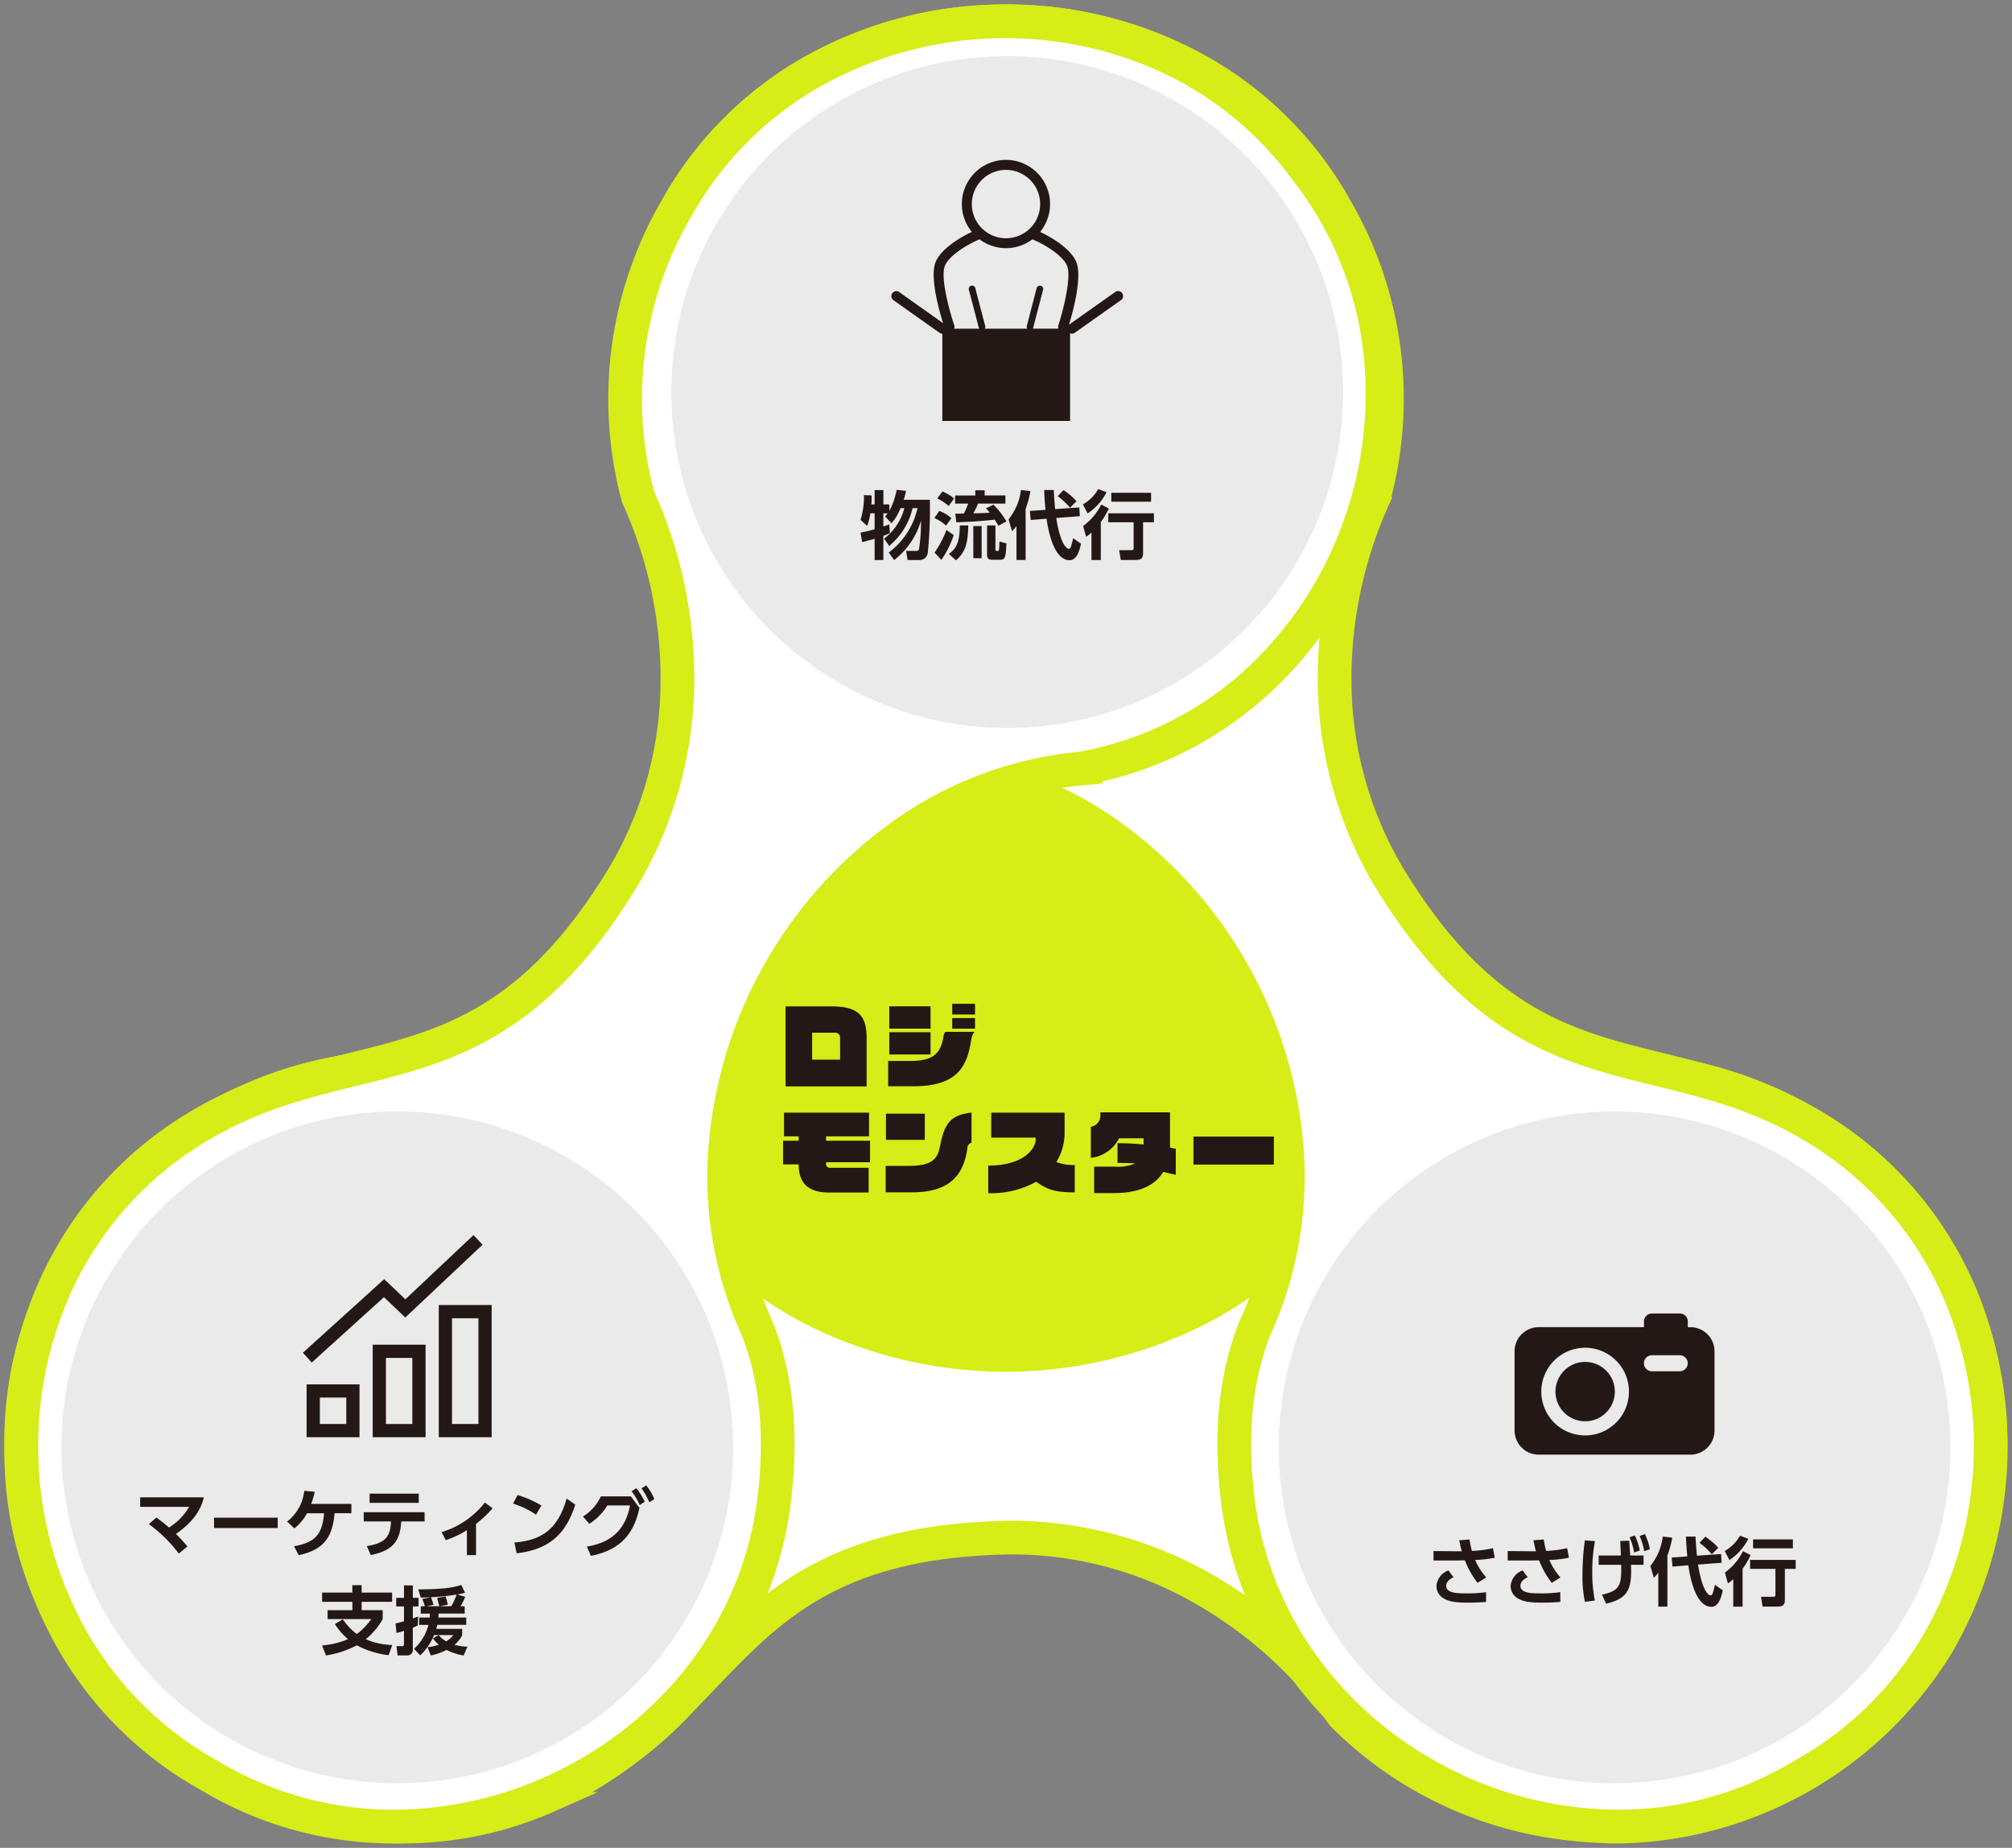 <svg id="グループ_6140" data-name="グループ 6140" xmlns="http://www.w3.org/2000/svg" width="302" height="277.335"><rect width="100%" height="100%" fill="#808080" stroke="none"/><defs><clipPath id="clip-path"><path id="長方形_12292" data-name="長方形 12292" fill="none" d="M0 0h302v277.335H0z"/></clipPath></defs><g id="グループ_6139" data-name="グループ 6139" clip-path="url(#clip-path)"><path id="パス_53689" data-name="パス 53689" d="M116.888 180.777a50.418 50.418 0 10-48.74-48.737 50.424 50.424 0 0048.74 48.737" transform="translate(29.965 35.176)" fill="#d6ed17"/><path id="パス_53690" data-name="パス 53690" d="M293.2 146.082c-15.232-37.843-68.306-47.052-94.685-15.614-22.587 31.938-74.548 31.931-97.135 0-5.342-6.646-12.449-11.261-20.144-14.646-36.391-16.184-79.792 12.523-79.013 52.4-.74 39.878 42.577 68.586 79.017 52.399 28.288-12.691 26.586-37.882 69.089-38.779 20.26-.189 38.578 10.364 50.259 26.594A56.78 56.78 0 00240.8 225.1c39.853.766 68.6-42.594 52.4-79.014" transform="translate(.975 48.924)" fill="#fff"/><path id="パス_53691" data-name="パス 53691" d="M59.816 226.559a55.031 55.031 0 01-6.207-.351 60.138 60.138 0 01-45.062-29.885 54.721 54.721 0 01-7.037-27.788 54.588 54.588 0 017.021-27.772A59.57 59.57 0 0127.5 120.477c16.672-11.065 37.036-13.041 54.475-5.286 8.865 3.9 15.582 8.788 20.53 14.942l.037.05a53.776 53.776 0 0021.133 17.628 63.007 63.007 0 0053.189 0 53.747 53.747 0 0021.129-17.627l.052-.068C210.5 115.269 229.925 108.311 250 111.5a59.884 59.884 0 0126.414 11.081 54.911 54.911 0 0118.053 23.408c7.746 17.428 5.774 37.775-5.277 54.433a59.6 59.6 0 01-20.29 18.987 54.651 54.651 0 01-26.766 7.041c-.341 0-.68 0-1.021-.009h-.19a57.815 57.815 0 01-40.75-16.965l-.058-.058-.048-.066A64.959 64.959 0 00178.5 190.2a56.716 56.716 0 00-27.846-7.015c-11.764.248-20.789 2.328-28.39 6.549-6.739 3.741-11.467 8.665-16.472 13.877-6.286 6.546-12.786 13.315-23.814 18.262a54.616 54.616 0 01-22.162 4.684m.036-113.98a56.49 56.49 0 00-31.21 9.623 57.507 57.507 0 00-18.312 19.578 52.539 52.539 0 00-6.756 26.741v.039a52.652 52.652 0 006.773 26.757 58.063 58.063 0 0043.5 28.846 52.679 52.679 0 0027.294-4.166c10.659-4.783 17.018-11.4 23.168-17.808 5.116-5.328 9.948-10.36 16.959-14.252 7.906-4.389 17.235-6.553 29.36-6.808h.531a59.656 59.656 0 0128.328 7.267 67.006 67.006 0 0122.209 19.692 55.748 55.748 0 0039.229 16.3h.217a52.551 52.551 0 0026.749-6.767 58.11 58.11 0 0028.853-43.519 52.591 52.591 0 00-4.168-27.288l-.014-.033a52.841 52.841 0 00-17.382-22.544 57.805 57.805 0 00-25.5-10.694 56.758 56.758 0 00-26.98 2.159 51.7 51.7 0 00-23.044 15.715 55.8 55.8 0 01-21.9 18.263 65.066 65.066 0 01-54.96 0 55.8 55.8 0 01-21.92-18.278c-4.733-5.879-11.188-10.563-19.735-14.324a52.3 52.3 0 00-21.288-4.5" transform="translate(.66 48.612)" fill="#d6ed17"/><path id="パス_53692" data-name="パス 53692" d="M60.476 275.171a55.031 55.031 0 01-6.207-.351 60.138 60.138 0 01-45.062-29.885 54.721 54.721 0 01-7.037-27.788 54.588 54.588 0 017.021-27.772 59.57 59.57 0 0118.969-20.286c16.672-11.065 37.036-13.041 54.475-5.286 8.865 3.9 15.582 8.788 20.53 14.942l.037.05a53.776 53.776 0 0021.133 17.628 63.007 63.007 0 0053.189 0 53.747 53.747 0 0021.129-17.627l.052-.068c12.455-14.847 31.88-21.805 51.955-18.616a59.884 59.884 0 0126.414 11.081 54.911 54.911 0 0118.053 23.408c7.746 17.428 5.774 37.775-5.277 54.433a59.6 59.6 0 01-20.29 18.987 54.651 54.651 0 01-26.766 7.041c-.341 0-.68 0-1.021-.009h-.19a57.815 57.815 0 01-40.75-16.965l-.058-.058-.048-.066a64.959 64.959 0 00-21.567-19.152 56.716 56.716 0 00-27.846-7.015c-11.764.248-20.789 2.328-28.39 6.549-6.739 3.741-11.467 8.665-16.472 13.877-6.286 6.546-12.786 13.315-23.814 18.262a54.616 54.616 0 01-22.162 4.686zm.036-113.98a56.49 56.49 0 00-31.21 9.621A57.507 57.507 0 0010.99 190.39a52.539 52.539 0 00-6.756 26.741v.039a52.652 52.652 0 006.773 26.757 58.063 58.063 0 0043.5 28.846 52.679 52.679 0 0027.294-4.166c10.659-4.783 17.018-11.4 23.168-17.808 5.116-5.328 9.948-10.36 16.959-14.252 7.906-4.389 17.235-6.553 29.36-6.808h.531a59.656 59.656 0 0128.328 7.267 67.006 67.006 0 0122.209 19.692 55.748 55.748 0 0039.229 16.3h.217a52.551 52.551 0 0026.749-6.767 58.11 58.11 0 0028.853-43.519 52.591 52.591 0 00-4.168-27.288l-.014-.033a52.841 52.841 0 00-17.382-22.544 57.805 57.805 0 00-25.5-10.694 56.758 56.758 0 00-26.98 2.159 51.7 51.7 0 00-23.044 15.715 55.8 55.8 0 01-21.9 18.263 65.066 65.066 0 01-54.96 0 55.8 55.8 0 01-21.92-18.278c-4.733-5.879-11.188-10.563-19.735-14.324a52.3 52.3 0 00-21.289-4.497z" fill="none" stroke="#d6ed17" stroke-miterlimit="10" stroke-width="3"/><path id="パス_53693" data-name="パス 53693" d="M77.055 24.572c-25.156 32.113-6.6 82.682 33.82 89.808 38.953 3.591 64.928 48.6 48.567 84.12-3.084 7.951-3.528 16.413-2.612 24.77 4.18 39.607 50.741 62.84 84.888 42.226 34.911-19.3 38.109-71.164 5.872-94.628-25.133-18.15-46.1-4.082-68.128-40.443-10.294-17.45-10.314-38.59-2.1-56.82a56.778 56.778 0 00-5.68-43.157C152.421-4.449 100.5-7.667 77.055 24.572" transform="translate(28.861 .976)" fill="#fff"/><path id="パス_53694" data-name="パス 53694" d="M214.345 274.516a59.657 59.657 0 01-26.412-6.289c-17.918-8.906-29.811-25.553-31.815-44.534-1.055-9.627-.18-17.887 2.677-25.25l.024-.058a53.774 53.774 0 004.7-27.116 63 63 0 00-26.594-46.063 53.759 53.759 0 00-25.83-9.484l-.084-.012C91.922 112.346 76.185 99 68.912 80.021A59.875 59.875 0 0165.3 51.606a54.875 54.875 0 0111.246-27.339C87.767 8.845 106.374.378 126.325 1.62a59.615 59.615 0 0126.588 8.08A54.643 54.643 0 01172.9 30.253a57.811 57.811 0 015.778 43.936l-.022.079-.033.075a64.966 64.966 0 00-5.8 28.25 56.755 56.755 0 007.847 27.622c6.1 10.065 12.412 16.839 19.867 21.313 6.609 3.965 13.237 5.6 20.253 7.326 8.812 2.171 17.925 4.416 27.723 11.493a54.721 54.721 0 0117.936 22.4 60.129 60.129 0 01-3.351 53.968 58.406 58.406 0 01-48.108 27.794h-.642m-53.638-75.3c-2.724 7.038-3.554 14.972-2.537 24.253 1.929 18.278 13.4 34.316 30.682 42.907a57.5 57.5 0 0026.111 6.069 52.541 52.541 0 0026.537-7.52l.035-.019a52.648 52.648 0 0019.785-19.244 58.072 58.072 0 003.234-52.092 52.678 52.678 0 00-17.257-21.545c-9.471-6.839-18.384-9.035-27-11.159-7.172-1.767-13.947-3.436-20.823-7.561-7.754-4.652-14.292-11.65-20.576-22.023a59.632 59.632 0 01-8.138-28.626A67.035 67.035 0 01176.7 73.57a55.738 55.738 0 00-5.6-42.289l-.012-.02a52.57 52.57 0 00-19.234-19.782 58.121 58.121 0 00-52.102-3.237A52.586 52.586 0 0078.2 25.5l-.023.029a52.84 52.84 0 00-10.826 26.322 57.8 57.8 0 003.487 27.431A56.766 56.766 0 0086.2 101.571a51.7 51.7 0 0025.132 12.1 55.786 55.786 0 0126.767 9.836 65.066 65.066 0 0127.481 47.6 55.819 55.819 0 01-4.87 28.113" transform="translate(28.546 .66)" fill="#d6ed17"/><path id="パス_53695" data-name="パス 53695" d="M242.891 275.176a59.657 59.657 0 01-26.412-6.289c-17.918-8.906-29.811-25.553-31.815-44.534-1.055-9.627-.18-17.887 2.677-25.25l.024-.058a53.774 53.774 0 004.7-27.116 63 63 0 00-26.594-46.063 53.759 53.759 0 00-25.83-9.484l-.084-.012c-19.089-3.364-34.826-16.71-42.099-35.689a59.875 59.875 0 01-3.612-28.415 54.875 54.875 0 0111.246-27.339C116.313 9.505 134.92 1.038 154.871 2.28a59.615 59.615 0 0126.588 8.08 54.643 54.643 0 0119.987 20.553 57.811 57.811 0 015.778 43.936l-.022.079-.033.075a64.966 64.966 0 00-5.8 28.25 56.755 56.755 0 007.847 27.622c6.1 10.065 12.412 16.839 19.867 21.313 6.609 3.965 13.237 5.6 20.253 7.326 8.812 2.171 17.925 4.416 27.723 11.493a54.721 54.721 0 0117.936 22.4 60.129 60.129 0 01-3.351 53.968 58.406 58.406 0 01-48.108 27.794c-.218.005-.432.007-.645.007zm-53.638-75.3c-2.724 7.038-3.554 14.972-2.537 24.253 1.929 18.278 13.4 34.316 30.682 42.907a57.5 57.5 0 0026.111 6.069 52.541 52.541 0 0026.537-7.52l.035-.019a52.648 52.648 0 0019.785-19.244 58.072 58.072 0 003.234-52.092 52.678 52.678 0 00-17.254-21.552c-9.471-6.839-18.384-9.035-27-11.159-7.172-1.767-13.947-3.436-20.823-7.561-7.754-4.652-14.292-11.65-20.576-22.023a59.632 59.632 0 01-8.138-28.626 67.035 67.035 0 015.937-29.079 55.738 55.738 0 00-5.6-42.289l-.012-.02A52.57 52.57 0 00180.4 12.139a58.121 58.121 0 00-52.102-3.237 52.586 52.586 0 00-21.552 17.258l-.023.029a52.84 52.84 0 00-10.826 26.322 57.8 57.8 0 003.487 27.431 56.766 56.766 0 0015.362 22.289 51.7 51.7 0 0025.132 12.1 55.786 55.786 0 0126.767 9.836 65.066 65.066 0 0127.481 47.6 55.819 55.819 0 01-4.873 28.112z" fill="none" stroke="#d6ed17" stroke-miterlimit="10" stroke-width="3"/><path id="パス_53696" data-name="パス 53696" d="M195.11 24.572c25.156 32.113 6.6 82.682-33.82 89.808-38.953 3.591-64.928 48.6-48.567 84.12 3.084 7.951 3.528 16.413 2.612 24.77-4.18 39.607-50.741 62.84-84.888 42.226-34.911-19.3-38.109-71.164-5.872-94.628 25.133-18.15 46.1-4.082 68.128-40.443 10.294-17.45 10.314-38.59 2.1-56.82a56.778 56.778 0 015.68-43.157c19.263-34.9 71.187-38.113 94.628-5.875" transform="translate(.975 .976)" fill="#fff"/><path id="パス_53697" data-name="パス 53697" d="M58.451 274.516h-.642a54.593 54.593 0 01-27.562-7.816A54.728 54.728 0 019.7 246.717a60.143 60.143 0 01-3.351-53.969 54.752 54.752 0 0117.934-22.4c9.8-7.078 18.914-9.323 27.726-11.494 7.016-1.729 13.644-3.362 20.255-7.328 7.454-4.472 13.769-11.247 19.873-21.322a56.745 56.745 0 007.84-27.612 64.954 64.954 0 00-5.8-28.252l-.035-.073-.022-.079a57.821 57.821 0 015.78-43.934A54.636 54.636 0 01119.882 9.7a59.621 59.621 0 0126.588-8.08c19.952-1.241 38.558 7.224 49.778 22.646A54.9 54.9 0 01207.493 51.6a59.866 59.866 0 01-3.611 28.416c-7.273 18.982-23.011 32.325-42.1 35.69l-.085.012a53.749 53.749 0 00-25.83 9.484 63.008 63.008 0 00-26.594 46.063 53.775 53.775 0 004.7 27.116l.024.058c2.857 7.362 3.731 15.623 2.675 25.254-2 18.976-13.9 35.624-31.815 44.529a59.651 59.651 0 01-26.41 6.289M96.091 73.57a67.036 67.036 0 015.95 29.08 59.609 59.609 0 01-8.132 28.615c-6.291 10.383-12.829 17.381-20.583 22.033-6.875 4.125-13.65 5.794-20.822 7.562-8.621 2.122-17.535 4.32-27.008 11.16a52.672 52.672 0 00-17.255 21.553 58.072 58.072 0 003.234 52.092 52.647 52.647 0 0019.787 19.242l.035.02a52.532 52.532 0 0026.535 7.52 57.478 57.478 0 0026.111-6.069c17.284-8.59 28.753-24.629 30.682-42.9 1.018-9.286.189-17.219-2.536-24.258a55.791 55.791 0 01-4.87-28.115 65.071 65.071 0 0127.48-47.6 55.808 55.808 0 0126.769-9.837 51.689 51.689 0 0025.132-12.1 56.777 56.777 0 0015.356-22.289 57.817 57.817 0 003.489-27.431 52.842 52.842 0 00-10.832-26.327l-.022-.029a52.6 52.6 0 00-21.548-17.25 58.109 58.109 0 00-52.109 3.237A52.573 52.573 0 00101.7 31.261l-.012.02a55.737 55.737 0 00-5.6 42.289" transform="translate(.66 .66)" fill="#d6ed17"/><path id="パス_53698" data-name="パス 53698" d="M59.111 275.176h-.642a54.593 54.593 0 01-27.562-7.816 54.728 54.728 0 01-20.547-19.983 60.143 60.143 0 01-3.351-53.969 54.752 54.752 0 0117.934-22.4c9.8-7.078 18.914-9.323 27.726-11.494 7.016-1.729 13.644-3.362 20.255-7.328 7.454-4.472 13.769-11.247 19.873-21.322a56.745 56.745 0 007.84-27.612A64.954 64.954 0 0094.837 75l-.035-.073-.022-.079a57.821 57.821 0 015.78-43.934 54.636 54.636 0 0119.982-20.554 59.621 59.621 0 0126.588-8.08c19.952-1.241 38.558 7.224 49.778 22.646a54.9 54.9 0 0111.245 27.334 59.866 59.866 0 01-3.611 28.416c-7.273 18.982-23.011 32.325-42.1 35.69l-.085.012a53.749 53.749 0 00-25.83 9.484 63.008 63.008 0 00-26.594 46.063 53.775 53.775 0 004.7 27.116l.024.058c2.857 7.362 3.731 15.623 2.675 25.254-2 18.976-13.9 35.624-31.815 44.529a59.651 59.651 0 01-26.406 6.294zM96.751 74.23a67.036 67.036 0 015.95 29.08 59.609 59.609 0 01-8.132 28.615c-6.291 10.383-12.829 17.381-20.583 22.033-6.875 4.125-13.65 5.794-20.822 7.562-8.621 2.122-17.535 4.32-27.008 11.16a52.672 52.672 0 00-17.255 21.553 58.072 58.072 0 003.234 52.092 52.647 52.647 0 0019.787 19.242l.035.02a52.532 52.532 0 0026.535 7.52 57.478 57.478 0 0026.111-6.069c17.284-8.59 28.753-24.629 30.682-42.9 1.018-9.286.189-17.219-2.536-24.258a55.791 55.791 0 01-4.87-28.115 65.071 65.071 0 0127.48-47.6 55.808 55.808 0 0126.769-9.837 51.689 51.689 0 0025.132-12.1 56.777 56.777 0 0015.356-22.289 57.817 57.817 0 003.489-27.431 52.842 52.842 0 00-10.832-26.327l-.022-.029a52.6 52.6 0 00-21.548-17.25 58.109 58.109 0 00-52.109 3.237 52.573 52.573 0 00-19.234 19.782l-.012.02a55.737 55.737 0 00-5.597 42.289z" fill="none" stroke="#d6ed17" stroke-miterlimit="10" stroke-width="3"/><path id="パス_53699" data-name="パス 53699" d="M183.712 216.686a50.417 50.417 0 10-50.412-50.417 50.422 50.422 0 0050.417 50.417" transform="translate(58.633 50.96)" fill="#eaeaea"/><path id="パス_53700" data-name="パス 53700" d="M56.814 216.686A50.417 50.417 0 106.4 166.269a50.422 50.422 0 0050.417 50.417" transform="translate(2.814 50.96)" fill="#eaeaea"/><path id="パス_53701" data-name="パス 53701" d="M120.4 106.685a50.417 50.417 0 10-50.42-50.417 50.422 50.422 0 0050.42 50.417" transform="translate(30.782 2.574)" fill="#eaeaea"/><path id="パス_53702" data-name="パス 53702" d="M93.939 60.468A11.43 11.43 0 0098.26 53.8h-.746a10.293 10.293 0 01-3.509 5.67l-.756-1.081a8.5 8.5 0 003.04-4.589h-.58a7.745 7.745 0 01-1.358 2.282l-.951-1.04a4.036 4.036 0 00.369-.456h-.636v1.971c.369-.122.58-.21.893-.323l.088 1.315a8.266 8.266 0 01-.981.412v3.631h-1.31V58.4c-.97.278-1.425.389-1.872.5l-.245-1.425c.513-.1 1.26-.256 2.117-.5v-2.389h-.647a8.243 8.243 0 01-.479 1.883l-.991-.914a11.607 11.607 0 00.513-3.709l1.148.045a11.563 11.563 0 01-.035 1.348h.491v-2.152h1.313v2.151h.893v.969a10.269 10.269 0 001.09-3.14l1.417.132a12.657 12.657 0 01-.347 1.348h3.921a65.4 65.4 0 01-.3 7.865 1.247 1.247 0 01-1.248 1.181H96.78l-.235-1.371h1.415c.256 0 .445-.012.523-.266a26.284 26.284 0 00.3-4.278 11.572 11.572 0 01-4.033 5.915z" transform="translate(39.459 22.463)" fill="#231815"/><path id="パス_53703" data-name="パス 53703" d="M98.147 54.2a5.918 5.918 0 011.816 1.091l-.8 1.113a6.787 6.787 0 00-1.76-1.136zm2.161 3.641a14.416 14.416 0 01-1.86 3.711l-1.014-1.1a15.077 15.077 0 001.784-3.4zm-1.692-6.56a7 7 0 011.748 1.047l-.814 1.148a6.969 6.969 0 00-1.715-1.148zm3.876 5.1c-.056 2.684-.423 4-1.837 5.235l-1.071-.958c1.182-.858 1.605-1.816 1.639-4.278zm4.523.056a10.221 10.221 0 00-.557-.926c-2.439.258-3.175.3-5.759.4l-.157-1.292c.145 0 1.081-.022 1.293-.022a15.437 15.437 0 00.646-1.495h-1.961v-1.217h3.029V51.1h1.4v.78h3.119v1.224h-4.121a11.665 11.665 0 01-.691 1.46c.335 0 1.66-.033 2.462-.1a8.368 8.368 0 00-.557-.647l1.1-.557a12.393 12.393 0 011.96 2.507zM104.5 61.3h-1.25v-4.826h1.25zm2.071-4.924v3.542c0 .289.023.289.357.289.154 0 .177-.1.189-.266a11.4 11.4 0 00.045-1.159l1.058.3c-.089 2.363-.279 2.451-1.07 2.451h-1.025c-.634 0-.812-.21-.812-.858v-4.3z" transform="translate(42.844 22.48)" fill="#231815"/><path id="パス_53704" data-name="パス 53704" d="M106.327 56.5a6.348 6.348 0 01-.668.756l-.524-1.781a8.511 8.511 0 001.86-4.4l1.427.156a14.781 14.781 0 01-.724 2.685v7.663h-1.371zm4.356-2.451a49.372 49.372 0 01-.2-2.975h1.437c.046.825.1 1.771.213 2.873l3.62-.255.089 1.315-3.554.266c.691 4.255 1.693 4.623 1.872 4.623.3 0 .356-.235.68-1.581l1.169.824c-.323 1.6-.858 2.474-1.7 2.474-2.574 0-3.32-5.2-3.466-6.227l-2.383.189-.112-1.358zm2.7-2.953a9.469 9.469 0 011.95 1.66l-.969.969a11.3 11.3 0 00-1.839-1.715z" transform="translate(46.246 22.466)" fill="#231815"/><path id="パス_53705" data-name="パス 53705" d="M116.439 51.449a8.386 8.386 0 01-2.839 3.185l-.714-1.359a6.111 6.111 0 002.307-2.294zm.335 2.439a9.785 9.785 0 01-1.2 2.027v5.715h-1.4V57.5a5.213 5.213 0 01-.8.634l-.456-1.614a8.755 8.755 0 002.718-3.22zm6.772.724v1.348h-1.626v4.634c0 .757-.278 1.025-1.116 1.025h-2.226l-.245-1.47h1.814c.256 0 .356-.045.356-.324V55.96h-3.808v-1.348zm-.423-1.738h-5.97v-1.336h5.97z" transform="translate(49.655 22.425)" fill="#231815"/><path id="パス_53706" data-name="パス 53706" d="M156.05 166.973a13.1 13.1 0 01-1.9-3.375c-.2 0-.992.022-1.091.022h-3.621v-1.414l3.709.033h.534c-.156-.557-.233-.9-.377-1.649l1.548-.122a11.014 11.014 0 00.357 1.715 17.49 17.49 0 003.15-.412l.269 1.437a17.918 17.918 0 01-2.942.334 9.846 9.846 0 001.672 2.629zm-3.61-.835c-.268.122-1.091.523-1.091 1.27 0 1.08 1.482 1.148 2.963 1.148a21.165 21.165 0 003.018-.179v1.459c-.445.035-1.28.112-2.706.112-2.217 0-2.942-.245-3.577-.592a2.148 2.148 0 01-1.169-1.915 2.706 2.706 0 011.8-2.328z" transform="translate(65.731 70.585)" fill="#231815"/><path id="パス_53707" data-name="パス 53707" d="M163.785 166.973a13.1 13.1 0 01-1.9-3.375c-.2 0-.992.022-1.091.022h-3.621v-1.414l3.709.033h.534c-.156-.557-.233-.9-.377-1.649l1.548-.122a11.012 11.012 0 00.357 1.715 17.49 17.49 0 003.15-.412l.269 1.437a17.918 17.918 0 01-2.942.334 9.846 9.846 0 001.672 2.629zm-3.61-.835c-.268.122-1.091.523-1.091 1.27 0 1.08 1.482 1.148 2.963 1.148a21.165 21.165 0 003.018-.179v1.459c-.445.035-1.28.112-2.706.112-2.217 0-2.942-.245-3.577-.592a2.148 2.148 0 01-1.169-1.915 2.706 2.706 0 011.8-2.328z" transform="translate(69.133 70.585)" fill="#231815"/><path id="パス_53708" data-name="パス 53708" d="M166.845 160.961a24.5 24.5 0 00-.412 4.59 22.018 22.018 0 00.389 4.333l-1.5.189a19.628 19.628 0 01-.357-4.109 39.1 39.1 0 01.357-5.113zm1.058 8.03c2.785-.567 2.929-1.569 2.874-4.477H167.4v-1.392h3.33c-.022-.647-.022-.724-.1-2.183l1.358-.035c.089 1.415.1 1.582.145 2.217h2v1.392h-1.882c.012.335.022.68.022 1.025 0 2.94-.857 4.155-3.775 4.812zm4.923-8.887a9.847 9.847 0 01.747 2.261l-.858.3a9.241 9.241 0 00-.68-2.272zm1.516-.2a9.757 9.757 0 01.746 2.272l-.858.289a8.727 8.727 0 00-.691-2.272z" transform="translate(72.562 70.337)" fill="#231815"/><path id="パス_53709" data-name="パス 53709" d="M173.233 165.591a6.471 6.471 0 01-.67.756l-.524-1.781a8.511 8.511 0 001.86-4.4l1.427.156a14.54 14.54 0 01-.724 2.685v7.663h-1.369zm4.354-2.451a49.372 49.372 0 01-.2-2.975h1.436c.046.825.1 1.771.213 2.873l3.62-.255.089 1.315-3.554.266c.691 4.255 1.693 4.623 1.872 4.623.3 0 .356-.235.68-1.581l1.169.824c-.323 1.6-.858 2.474-1.7 2.474-2.574 0-3.32-5.2-3.466-6.227l-2.383.189-.111-1.358zm2.7-2.953a9.47 9.47 0 011.95 1.66l-.969.969a11.3 11.3 0 00-1.839-1.715z" transform="translate(75.675 70.452)" fill="#231815"/><path id="パス_53710" data-name="パス 53710" d="M183.344 160.541a8.4 8.4 0 01-2.841 3.186l-.713-1.359a6.112 6.112 0 002.305-2.294zm.334 2.441a9.715 9.715 0 01-1.2 2.027v5.715h-1.4v-4.134a5.229 5.229 0 01-.8.635l-.458-1.614a8.778 8.778 0 002.718-3.22zm6.772.724v1.348h-1.626v4.633c0 .757-.278 1.025-1.114 1.025h-2.227l-.245-1.472h1.816c.255 0 .356-.043.356-.323v-3.865h-3.81v-1.348zm-.423-1.738h-5.97v-1.336h5.97z" transform="translate(79.084 70.412)" fill="#231815"/><path id="パス_53711" data-name="パス 53711" d="M17.039 159.107a21.613 21.613 0 011.9 1.5 9.077 9.077 0 003.031-3.107h-7.36v-1.427h9.558c-.266 1.08-.913 3.241-4.187 5.492a22.665 22.665 0 011.726 1.883l-1.3 1.068a21.058 21.058 0 00-4.49-4.423z" transform="translate(6.427 68.654)" fill="#231815"/><path id="長方形_12286" data-name="長方形 12286" transform="translate(32.128 227.783)" fill="#231815" d="M0 0h9.558v1.548H0z"/><path id="パス_53712" data-name="パス 53712" d="M30.979 163.718c2.841-.557 4.21-1.437 4.5-4.956h-2.562a7.179 7.179 0 01-1.906 2.272l-1.08-1.025a6.758 6.758 0 002.574-4.612l1.569.144a13.178 13.178 0 01-.534 1.817h6.037v1.4H37.05c-.279 3.286-1.381 5.479-5.391 6.294z" transform="translate(13.166 68.355)" fill="#231815"/><path id="パス_53713" data-name="パス 53713" d="M38.377 163.566c2.985-.49 3.531-1.571 3.641-3.709h-4.1v-1.381h9.133v1.381h-3.506c-.157 2.629-.946 4.344-4.567 5.047zm7.8-6.494H38.8v-1.382h7.374z" transform="translate(16.68 68.484)" fill="#231815"/><path id="パス_53714" data-name="パス 53714" d="M51.2 164.507h-1.371v-3.744a14.431 14.431 0 01-3.175 1.5l-.613-1.212a13.02 13.02 0 006.484-4.435l1.159.858a15.865 15.865 0 01-2.485 2.34z" transform="translate(20.252 68.892)" fill="#231815"/><path id="パス_53715" data-name="パス 53715" d="M56.935 158.778a13.431 13.431 0 00-3.453-1.66l.678-1.28a15 15 0 013.577 1.569zm-3.243 4.177c3.309-.268 6.4-1.369 7.83-6.595l1.3.914c-1.325 4.109-3.62 6.729-8.8 7.3z" transform="translate(23.525 68.549)" fill="#231815"/><path id="パス_53716" data-name="パス 53716" d="M61.354 164.015c4.7-.759 5.97-3.633 6.481-6.171h-3.408a8.576 8.576 0 01-2.707 2.756l-.946-1.1a6.975 6.975 0 002.684-3.017h4.511l1.281 1.726c-.635 2.773-1.915 6.158-7.286 7.2zm7.43-8.767a10.343 10.343 0 011.258 2.027l-.759.513a9.109 9.109 0 00-1.212-2.072zm1.48-.423a9.669 9.669 0 011.227 2.05l-.759.49a10.165 10.165 0 00-1.181-2.083z" transform="translate(26.733 68.103)" fill="#231815"/><path id="パス_53717" data-name="パス 53717" d="M43.565 175.734a13.192 13.192 0 01-4.778-1.482 14.513 14.513 0 01-4.623 1.526l-.59-1.5a12.451 12.451 0 003.888-.946 9.794 9.794 0 01-1.961-2.261l1.192-.713a8.6 8.6 0 002.105 2.2 10.149 10.149 0 002.171-2.239h-6.56v-1.336h3.709v-1.258h-4.534v-1.381h4.534v-1.114h1.394v1.114h4.576v1.381h-4.576v1.258h3.162v1.348a10.535 10.535 0 01-2.54 3.008 10.467 10.467 0 003.977.868z" transform="translate(14.768 72.68)" fill="#231815"/><path id="パス_53718" data-name="パス 53718" d="M41.238 170.977c.312-.066.658-.144 1.26-.311v-2.239h-1.169v-1.281H42.5v-1.872h1.325v1.872h.858v1.281h-.858v1.816c.213-.068.346-.124.78-.3l-.022 1.325a4.777 4.777 0 01-.759.347v3.33a.782.782 0 01-.812.835h-1.473l-.167-1.392h.858c.19 0 .268-.045.268-.312v-1.981a10.507 10.507 0 01-1.126.321zm10.449-3.987a10.1 10.1 0 01-.7 1.414h.623v1.1h-3.921a5.893 5.893 0 01-.035.59h4.189v1.1H47.5c-.066.245-.111.413-.154.6h3.886v.969a4.356 4.356 0 01-1.148 1.415 7.01 7.01 0 001.94.289l-.569 1.326a8.638 8.638 0 01-2.562-.837 9.434 9.434 0 01-2.363.837l-.49-1.248a6.378 6.378 0 001.682-.367 7.1 7.1 0 01-.9-.958l.891-.479a3.932 3.932 0 001.114.923 3.347 3.347 0 001.07-.934h-2.888a8.48 8.48 0 01-2.072 3.041L44 174.8a7.357 7.357 0 002.173-3.6h-1.4v-1.1h1.581c.012-.179.023-.3.033-.59h-1.372v-1.1h.613a8.7 8.7 0 00-.38-1.091l1.248-.256c-.947.046-1.058.046-1.482.035l-.369-1.227c1.817 0 2.9-.076 3.42-.122a12.837 12.837 0 003.042-.534l.556 1.159a10.8 10.8 0 01-1.146.268zm-2.093 1.41a8.658 8.658 0 00.8-1.748 36.882 36.882 0 01-3.831.4c.022.078.278.736.366 1.137l-1.057.21H47.8c-.012-.055-.3-1.1-.334-1.235l1.281-.245a8.147 8.147 0 01.323 1.258l-1.258.222z" transform="translate(18.139 72.67)" fill="#231815"/><path id="パス_53719" data-name="パス 53719" d="M127.57 36.665a.744.744 0 00-1.04-.177l-6.92 4.9-.026.022c.537-1.77 1.963-6.91 1.163-9.243-.658-1.919-3.3-3.531-4.4-4.134-.363-.2-.73-.382-1.1-.553a6.621 6.621 0 10-10.243 0c-.367.171-.734.354-1.1.553-1.1.6-3.739 2.215-4.4 4.134-.766 2.235.569 7.031 1.181 9l-6.6-4.677a.746.746 0 00-.862 1.217l6.92 4.9a.736.736 0 00.431.138v13.1h19.175V42.684a.745.745 0 00.289.06.736.736 0 00.431-.138l6.92-4.9a.744.744 0 00.177-1.04m-17.44-18.5A5.129 5.129 0 11105 23.292a5.135 5.135 0 015.129-5.129m-9.207 14.489c.464-1.351 2.793-3.025 5.237-4.065a6.61 6.61 0 007.939 0c2.443 1.04 4.773 2.714 5.237 4.065.642 1.875-.752 7.019-1.342 8.844a.741.741 0 00.014.5h-3.862a.519.519 0 00.065-.147l1.472-5.64a.5.5 0 10-.962-.251l-1.47 5.642a.491.491 0 00.066.4h-6.373a.5.5 0 00.066-.4l-1.473-5.64a.5.5 0 10-.962.251l1.473 5.64a.481.481 0 00.065.147h-3.761a.741.741 0 00.013-.511c-.619-1.824-2.082-6.965-1.441-8.835" transform="translate(40.869 7.333)" fill="#231815"/><path id="パス_53720" data-name="パス 53720" d="M184.278 138.965h-.39v-.865a1.187 1.187 0 00-1.186-1.186h-4.207a1.187 1.187 0 00-1.186 1.186v.862h-15.8a3.622 3.622 0 00-3.623 3.621v11.892a3.622 3.622 0 003.623 3.621h22.766a3.621 3.621 0 003.621-3.621v-11.889a3.621 3.621 0 00-3.621-3.621m-15.8 16.246a6.579 6.579 0 116.58-6.579 6.579 6.579 0 01-6.58 6.579m14.2-9.628h-4.173a1.2 1.2 0 010-2.407h4.173a1.2 1.2 0 110 2.407" transform="translate(69.451 60.225)" fill="#231815"/><path id="パス_53721" data-name="パス 53721" d="M171.059 146.414a4.454 4.454 0 11-4.454-4.454 4.454 4.454 0 014.454 4.454" transform="translate(71.326 62.444)" fill="#231815"/><path id="パス_53722" data-name="パス 53722" d="M38.853 154.049h7.935v-13.886h-7.935zm1.984-11.9H44.8v9.918h-3.963z" transform="translate(17.09 61.654)" fill="#231815"/><path id="パス_53723" data-name="パス 53723" d="M31.965 152.231H39.9V144.3h-7.935zm1.984-5.951h3.967v3.967h-3.967z" transform="translate(14.06 63.472)" fill="#231815"/><path id="パス_53724" data-name="パス 53724" d="M45.742 155.867h7.935V136.03h-7.935zm5.951-1.984h-3.967v-15.869h3.967z" transform="translate(20.121 59.836)" fill="#231815"/><path id="パス_53725" data-name="パス 53725" d="M43.74 138.06l3.207 3.045 11.6-10.923-1.359-1.444-10.23 9.637-3.181-3.021L31.572 146.4l1.332 1.47z" transform="translate(13.888 56.628)" fill="#231815"/><path id="パス_53726" data-name="パス 53726" d="M81.892 116.906V104.9h6.815c4.141 0 5.352 1.394 5.352 4.788v7.224zm8.181-7.224a.729.729 0 00-.8-.831h-3.395v4.042h4.2z" transform="translate(36.022 46.14)" fill="#231815"/><path id="長方形_12287" data-name="長方形 12287" transform="translate(133.482 154.921)" fill="#231815" d="M0 0h6.196v3.338H0z"/><path id="長方形_12288" data-name="長方形 12288" transform="translate(142.93 150.655)" fill="#231815" d="M0 0h3.421v1.605H0z"/><path id="長方形_12289" data-name="長方形 12289" transform="translate(133.482 151.035)" fill="#231815" d="M0 0h6.196v3.351H0z"/><path id="パス_53727" data-name="パス 53727" d="M100.881 108.33c-.436 2.478-1.521 3.591-4.985 3.591h-3.309v3.8h3.788c6.35 0 8.011-2.717 8.645-6.786.112-.762.31-1.184.521-1.325v-.056h-4.379a1.732 1.732 0 00-.282.775" transform="translate(40.726 47.31)" fill="#231815"/><path id="長方形_12290" data-name="長方形 12290" transform="translate(142.93 152.795)" fill="#231815" d="M0 0h3.421v1.591H0z"/><path id="パス_53728" data-name="パス 53728" d="M88.083 123.415v.324a.547.547 0 00.606.507h5.787v3.718h-5.9c-3.477 0-4.6-1.676-4.6-4.225h-2.342v-3.548h2.337v-.662h-2.2v-3.548h12.761v3.548h-6.449v.662h6.6v3.224z" transform="translate(35.908 51.017)" fill="#231815"/><path id="パス_53729" data-name="パス 53729" d="M104.593 121.307c-.634 4.661-3.281 6.632-8.379 6.632h-3.886v-3.971h3.394c3.689 0 4.393-1.1 4.759-2.956.677-3.366 1.493-4.661 4.731-5.041v4.52a.832.832 0 00-.619.816m-12.223-5.168h5.83v3.928h-5.83z" transform="translate(40.612 51.012)" fill="#231815"/><path id="パス_53730" data-name="パス 53730" d="M110.218 126.344a13.934 13.934 0 01-7.2 1.718v-4.14c5.562 0 7.124-2.746 7.124-3.9v-.3h-6.674v-3.742h11.011v3.1a8.38 8.38 0 01-1.238 4.308 7.32 7.32 0 002.759.451v4.1c-3.168 0-4.2-.492-5.787-1.591" transform="translate(45.317 51.016)" fill="#231815"/><path id="パス_53731" data-name="パス 53731" d="M124.587 124.883c-1.113 1.83-3.309 3.182-7.392 3.182h-2.985v-3.971h3.027a6.842 6.842 0 003.155-.478 46.718 46.718 0 00-2.675-.085v-2.956c1.182 0 2.7.069 3.914.2v-.929h-3.689a5.367 5.367 0 01-4.225 2.929v-4.661a1.688 1.688 0 001.423-1.844v-.324h10.46v5.294c.366.071.69.141.86.17v3.914c-.38-.084-1.057-.239-1.873-.436" transform="translate(50.02 50.999)" fill="#231815"/><path id="長方形_12291" data-name="長方形 12291" transform="translate(179.136 170.587)" fill="#231815" d="M0 0h12.068v4.196H0z"/></g></svg>